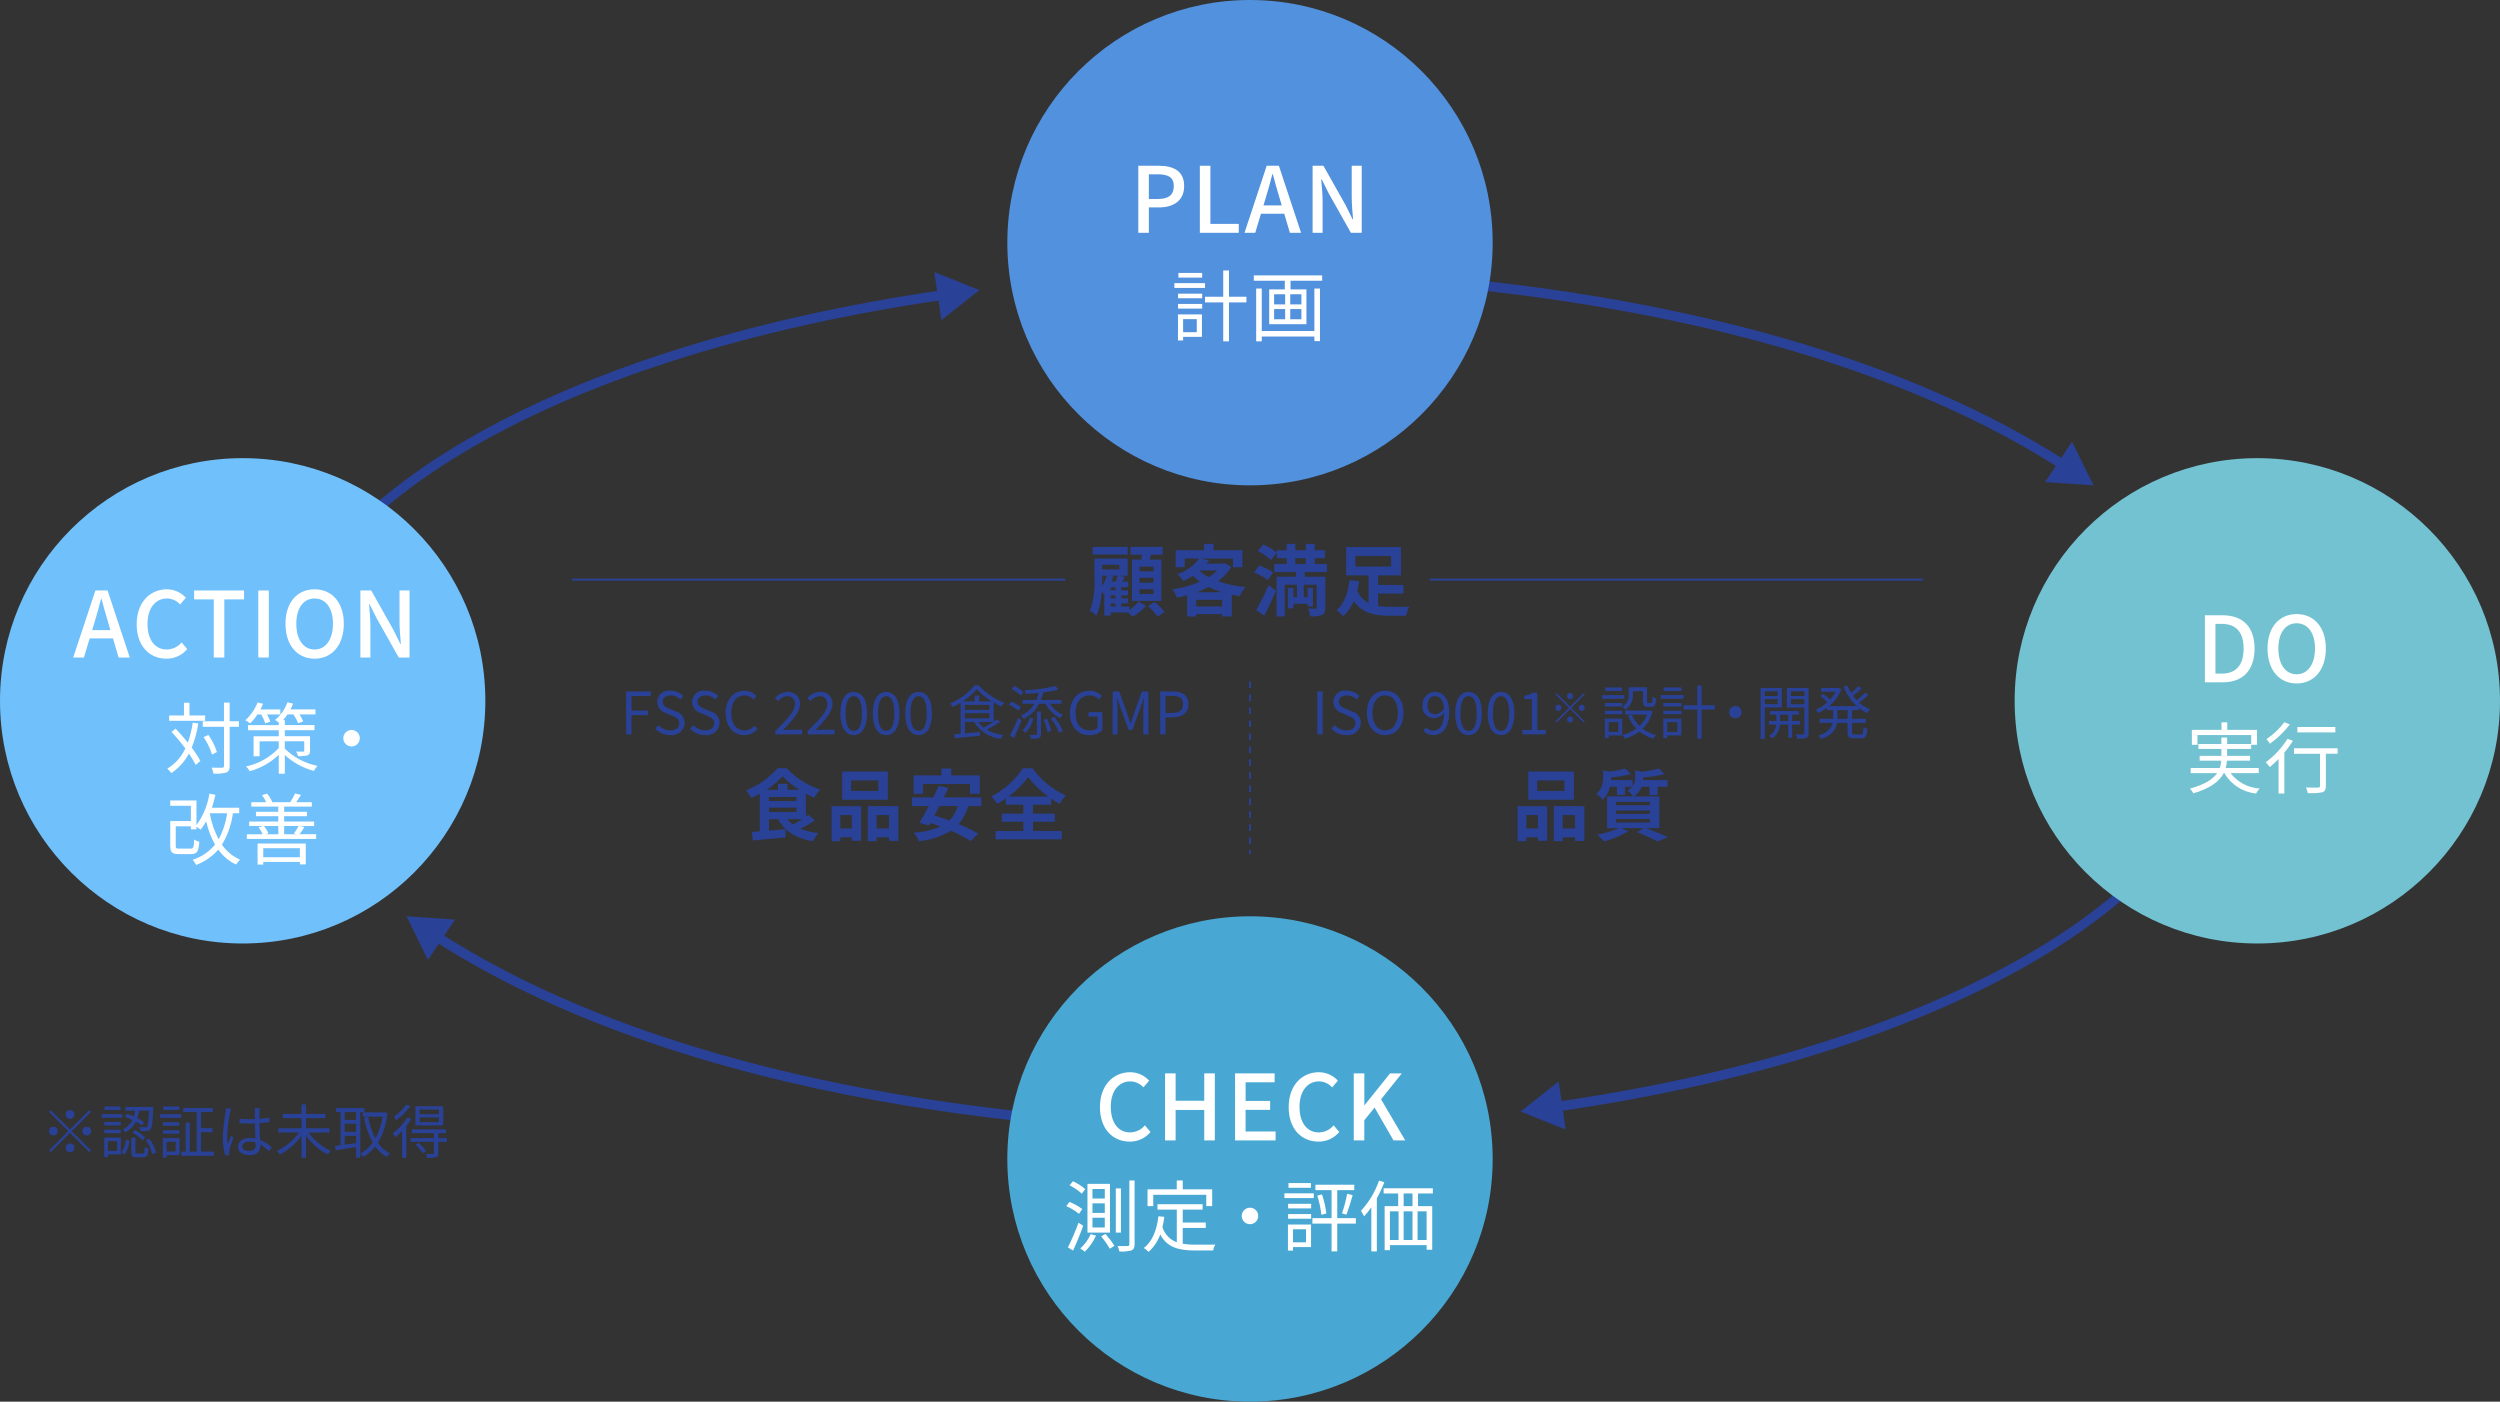 <?xml version="1.0" encoding="UTF-8"?>
<svg id="_レイヤー_1" data-name=" レイヤー 1" xmlns="http://www.w3.org/2000/svg" width="385" height="215.853" version="1.1" viewBox="0 0 385 215.853">
  <rect x="0" y="0" width="385" height="215.853" fill="#333333" stroke="none"/>
  <g id="i_SEG-QMS図" data-name="i SEG-QMS図">
    <g id="_グループ_34985" data-name="グループ 34985">
      <path id="_パス_151886" data-name="パス 151886" d="M317.943,72.472c-.144,0-.285-.042-.406-.12-48.654-31.389-124.257-29.51-125.015-29.489-.414.012-.76-.313-.773-.728-.012-.414.313-.76.728-.772.762-.027,76.822-1.918,125.874,29.728.348.225.448.689.223,1.037-.138.214-.375.343-.63.343h-.001Z" fill="#294197" stroke-width="0"/>
      <path id="_パス_151887" data-name="パス 151887" d="M314.934,74.24l7.461.5-3.3-6.713-4.161,6.213Z" fill="#294197" stroke-width="0"/>
      <path id="_パス_151888" data-name="パス 151888" d="M189.6,174.517c-14.461,0-79.368-1.638-122.952-29.756-.348-.225-.449-.689-.224-1.037s.689-.449,1.037-.224c48.653,31.389,124.259,29.51,125.015,29.489.402-.024.747.283.771.685,0,.014.001.028.001.042.013.413-.312.759-.725.772,0,0-.001,0-.002,0-.085,0-1.107.028-2.921.028h0Z" fill="#294197" stroke-width="0"/>
      <path id="_パス_151889" data-name="パス 151889" d="M70.065,141.612l-7.461-.5,3.3,6.712,4.161-6.212Z" fill="#294197" stroke-width="0"/>
      <path id="_パス_151890" data-name="パス 151890" d="M42.113,108.676c-.414,0-.75-.336-.75-.75,0-28.9,41.807-54.327,104.031-63.277.412-.047.783.248.83.66.045.395-.225.756-.616.824-61.455,8.84-102.745,33.673-102.745,61.793,0,.414-.336.75-.75.75Z" fill="#294197" stroke-width="0"/>
      <path id="_パス_151891" data-name="パス 151891" d="M144.965,49.305l5.87-4.633-6.947-2.772,1.077,7.405Z" fill="#294197" stroke-width="0"/>
      <path id="_パス_151892" data-name="パス 151892" d="M239.5,171.211c-.414-.002-.749-.339-.747-.753.002-.371.274-.685.641-.739,61.455-8.84,102.745-33.673,102.745-61.793,0-.414.336-.75.75-.75s.75.336.75.75c0,28.9-41.807,54.327-104.031,63.278-.036.005-.072.008-.108.008h0Z" fill="#294197" stroke-width="0"/>
      <path id="_パス_151893" data-name="パス 151893" d="M240.035,166.547l-5.87,4.633,6.947,2.768-1.077-7.401Z" fill="#294197" stroke-width="0"/>
      <circle id="_楕円形_3259" data-name="楕円形 3259" cx="192.5" cy="37.372" r="37.372" fill="#5191dd" stroke-width="0"/>
      <path id="_パス_151894" data-name="パス 151894" d="M175.3,25.528h3.124c2.3,0,3.936.8,3.936,3.124,0,2.255-1.639,3.292-3.88,3.292h-1.555v3.908h-1.625v-10.324ZM178.326,30.641c1.653,0,2.438-.63,2.438-1.989s-.854-1.807-2.494-1.807h-1.345v3.8l1.401-.004Z" fill="#fff" stroke-width="0"/>
      <path id="_パス_151895" data-name="パス 151895" d="M184.78,25.528h1.62v8.951h4.371v1.373h-5.995v-10.324h.004Z" fill="#fff" stroke-width="0"/>
      <path id="_パス_151896" data-name="パス 151896" d="M195.071,25.528h1.877l3.418,10.324h-1.723l-.869-2.941h-3.586l-.882,2.941h-1.653l3.418-10.324h0ZM194.571,31.635h2.815l-.406-1.387c-.35-1.121-.658-2.269-.966-3.432h-.07c-.294,1.176-.616,2.311-.952,3.432l-.42,1.387h0Z" fill="#fff" stroke-width="0"/>
      <path id="_パス_151897" data-name="パス 151897" d="M202.14,25.528h1.667l3.418,6.065,1.079,2.185h.07c-.084-1.064-.21-2.311-.21-3.432v-4.819h1.541v10.324h-1.667l-3.418-6.079-1.079-2.157h-.07c.084,1.064.21,2.255.21,3.375v4.861h-1.541v-10.324h0Z" fill="#fff" stroke-width="0"/>
      <circle id="_楕円形_3260" data-name="楕円形 3260" cx="192.5" cy="178.481" r="37.372" fill="#48a8d3" stroke-width="0"/>
      <path id="_パス_151898" data-name="パス 151898" d="M169.393,170.5c0-3.362,2.045-5.379,4.65-5.379,1.115.004,2.177.475,2.928,1.3l-.882,1.037c-.512-.578-1.245-.914-2.017-.924-1.779,0-3.012,1.485-3.012,3.908,0,2.451,1.148,3.95,2.97,3.95.885-.007,1.722-.407,2.283-1.092l.868,1.022c-.787.958-1.968,1.505-3.208,1.485-2.591,0-4.581-1.933-4.581-5.309v.002Z" fill="#fff" stroke-width="0"/>
      <path id="_パス_151899" data-name="パス 151899" d="M179.418,165.3h1.625v4.216h4.413v-4.216h1.625v10.324h-1.625v-4.692h-4.413v4.692h-1.625v-10.324Z" fill="#fff" stroke-width="0"/>
      <path id="_パス_151900" data-name="パス 151900" d="M190.2,165.3h6.093v1.373h-4.469v2.872h3.776v1.373h-3.782v3.334h4.623v1.373h-6.241v-10.325Z" fill="#fff" stroke-width="0"/>
      <path id="_パス_151901" data-name="パス 151901" d="M198.457,170.5c0-3.362,2.045-5.379,4.65-5.379,1.115.004,2.177.475,2.928,1.3l-.882,1.037c-.512-.578-1.245-.914-2.017-.924-1.779,0-3.012,1.485-3.012,3.908,0,2.451,1.148,3.95,2.97,3.95.885-.007,1.722-.407,2.283-1.092l.868,1.022c-.787.958-1.968,1.505-3.208,1.485-2.591,0-4.581-1.933-4.581-5.309v.002Z" fill="#fff" stroke-width="0"/>
      <path id="_パス_151902" data-name="パス 151902" d="M208.482,165.3h1.625v4.889h.042l3.922-4.889h1.807l-3.194,3.992,3.726,6.332h-1.81l-2.914-5.057-1.583,1.947v3.11h-1.625v-10.324h.004Z" fill="#fff" stroke-width="0"/>
      <circle id="_楕円形_3261" data-name="楕円形 3261" cx="37.372" cy="107.926" r="37.372" fill="#6fc0fb" stroke-width="0"/>
      <path id="_パス_151903" data-name="パス 151903" d="M14.692,90.933h1.877l3.418,10.324h-1.723l-.864-2.941h-3.591l-.882,2.941h-1.653l3.418-10.324ZM14.192,97.04h2.808l-.4-1.387c-.35-1.121-.658-2.269-.966-3.432h-.07c-.294,1.176-.616,2.311-.952,3.432,0,0-.42,1.387-.42,1.387Z" fill="#fff" stroke-width="0"/>
      <path id="_パス_151904" data-name="パス 151904" d="M21.047,96.13c0-3.362,2.045-5.379,4.65-5.379,1.115.004,2.177.475,2.928,1.3l-.882,1.037c-.512-.578-1.245-.914-2.017-.924-1.779,0-3.012,1.485-3.012,3.908,0,2.451,1.148,3.95,2.97,3.95.885-.007,1.722-.407,2.283-1.092l.868,1.022c-.787.958-1.968,1.505-3.208,1.485-2.591,0-4.581-1.933-4.581-5.309v.002Z" fill="#fff" stroke-width="0"/>
      <path id="_パス_151905" data-name="パス 151905" d="M32.92,92.306h-3.026v-1.373h7.69v1.373h-3.04v8.951h-1.625v-8.951h0Z" fill="#fff" stroke-width="0"/>
      <path id="_パス_151906" data-name="パス 151906" d="M39.779,90.933h1.621v10.324h-1.621v-10.324Z" fill="#fff" stroke-width="0"/>
      <path id="_パス_151907" data-name="パス 151907" d="M43.964,96.06c0-3.32,1.835-5.309,4.482-5.309s4.5,1.989,4.5,5.309-1.849,5.379-4.5,5.379-4.482-2.059-4.482-5.379ZM51.276,96.06c0-2.423-1.121-3.894-2.83-3.894s-2.815,1.471-2.815,3.894,1.106,3.964,2.815,3.964,2.83-1.555,2.83-3.964Z" fill="#fff" stroke-width="0"/>
      <path id="_パス_151908" data-name="パス 151908" d="M55.5,90.933h1.667l3.419,6.067,1.079,2.185h.07c-.084-1.064-.21-2.311-.21-3.432v-4.821h1.541v10.324h-1.666l-3.418-6.079-1.082-2.157h-.07c.084,1.064.21,2.255.21,3.375v4.861h-1.54v-10.324h0Z" fill="#fff" stroke-width="0"/>
      <circle id="_楕円形_3262" data-name="楕円形 3262" cx="347.628" cy="107.926" r="37.372" fill="#72c2d1" stroke-width="0"/>
      <path id="_パス_151909" data-name="パス 151909" d="M339.554,94.749h2.675c3.166,0,4.973,1.765,4.973,5.127s-1.807,5.2-4.889,5.2h-2.759v-10.327h0ZM342.117,103.742c2.213,0,3.4-1.3,3.4-3.866s-1.191-3.8-3.4-3.8h-.938v7.662h.938v.004Z" fill="#fff" stroke-width="0"/>
      <path id="_パス_151910" data-name="パス 151910" d="M349.2,99.876c0-3.32,1.835-5.309,4.482-5.309s4.5,1.989,4.5,5.309-1.849,5.379-4.5,5.379-4.482-2.055-4.482-5.379ZM356.512,99.876c0-2.423-1.121-3.894-2.83-3.894s-2.815,1.471-2.815,3.894,1.106,3.964,2.815,3.964,2.829-1.555,2.829-3.964h.001Z" fill="#fff" stroke-width="0"/>
      <path id="_パス_151911" data-name="パス 151911" d="M185.579,44.338h-4.725v-.731h4.725v.731ZM185.1,51.882h-2.9v.552h-.792v-4.018h3.692v3.466h0ZM181.418,45.225h3.718v.708h-3.718v-.708ZM181.418,46.809h3.718v.719h-3.718v-.719ZM185.135,42.755h-3.658v-.72h3.658v.72ZM182.2,49.147v2.015h2.1v-2.015h-2.1ZM191.951,46.569h-2.687v6h-.888v-6h-2.806v-.876h2.806v-4.042h.888v4.042h2.687v.876Z" fill="#fff" stroke-width="0"/>
      <path id="_パス_151912" data-name="パス 151912" d="M203.612,42.407v.828h-4.869v1.332h2.447v5.361h-5.733v-5.361h2.4v-1.332h-4.773v-.828h10.528ZM202.412,44.434h.863v8.1h-.863v-.708h-8.1v.744h-.863v-8.136h.863v6.537h8.1v-6.537ZM196.212,46.881h1.7v-1.559h-1.7v1.559ZM196.212,49.172h1.7v-1.572h-1.7v1.572ZM200.412,45.321h-1.712v1.559h1.715l-.003-1.559ZM200.412,47.6h-1.712v1.571h1.715l-.003-1.571Z" fill="#fff" stroke-width="0"/>
      <path id="_パス_151913" data-name="パス 151913" d="M164.7,185.1c.706.269,1.368.639,1.967,1.1l-.5.731c-.599-.483-1.261-.882-1.967-1.188l.5-.643ZM166.092,188.3l.72.468c-.444,1.248-1.043,2.71-1.559,3.814l-.8-.48c.621-1.233,1.166-2.503,1.634-3.802h.005ZM165.228,181.908c.688.312,1.327.719,1.9,1.211l-.527.708c-.565-.513-1.199-.945-1.883-1.283l.516-.636h-.006ZM168.79,190.279c-.418.927-1.003,1.768-1.727,2.482-.222-.179-.456-.344-.7-.492.685-.613,1.23-1.366,1.6-2.207l.827.216h0ZM170.937,182.316v7.5h-3.466v-7.5h3.466ZM168.237,184.57h1.9v-1.463h-1.9v1.463ZM168.237,186.789h1.9v-1.475h-1.9v1.475ZM168.237,189.032h1.9v-1.5h-1.9v1.5ZM170.251,190.027c.504.574.962,1.187,1.367,1.835l-.708.444c-.39-.671-.835-1.309-1.331-1.907l.671-.372h0ZM172.626,183.011v6.812h-.792v-6.812h.792ZM174.726,181.788v9.822c0,.552-.132.8-.468.948-.614.162-1.25.219-1.883.168-.049-.291-.138-.573-.264-.84.708.024,1.343.012,1.523,0,.2,0,.288-.06.288-.264v-9.834h.804Z" fill="#fff" stroke-width="0"/>
      <path id="_パス_151914" data-name="パス 151914" d="M182.14,191.54c.642.106,1.292.154,1.943.144.432,0,2.495,0,3.07-.012-.166.277-.28.582-.336.9h-2.782c-2.483,0-4.27-.432-5.361-2.458-.365,1.026-.979,1.945-1.787,2.675-.223-.224-.468-.425-.732-.6,1.332-1.031,1.979-2.734,2.243-4.881l.911.083c-.067.538-.163,1.072-.288,1.6.334,1.074,1.15,1.93,2.207,2.315v-5.025h-2.974v-.839h6.946v.839h-3.059v1.991h3.55v.828h-3.55v2.447-.007ZM177.595,185.747h-.875v-2.59h4.5v-1.367h.923v1.367h4.534v2.59h-.912v-1.747h-8.165v1.751l-.005-.004Z" fill="#fff" stroke-width="0"/>
      <path id="_パス_151915" data-name="パス 151915" d="M193.768,187.258c0,.702-.569,1.271-1.271,1.271-.702,0-1.271-.569-1.271-1.271,0-.702.569-1.271,1.271-1.271h0c.698-.004,1.267.559,1.271,1.257,0,.005,0,.009,0,.014Z" fill="#fff" stroke-width="0"/>
      <path id="_パス_151916" data-name="パス 151916" d="M202.325,184.5h-4.525v-.731h4.521l.004.731ZM201.905,192.044h-2.783v.552h-.779v-4.018h3.557v3.466h.005ZM198.367,185.387h3.55v.708h-3.55v-.708ZM198.367,186.97h3.55v.72h-3.55v-.72ZM201.881,182.917h-3.454v-.72h3.454v.72ZM199.123,189.309v2.015h2v-2.015h-2ZM208.801,188.433h-2.866v4.282h-.875v-4.282h-2.95v-.839h2.95v-4.318h-2.483v-.827h5.985v.827h-2.626v4.318h2.864v.839h.001ZM203.585,183.933c.332.956.557,1.945.671,2.951l-.768.192c-.105-1.003-.314-1.992-.624-2.951l.72-.192h0ZM206.667,186.859c.339-.987.606-1.997.8-3.022l.839.216c-.268,1.019-.588,2.024-.959,3.01l-.68-.204Z" fill="#fff" stroke-width="0"/>
      <path id="_パス_151917" data-name="パス 151917" d="M213.186,182.065c-.325.853-.71,1.683-1.151,2.482v8.167h-.852v-6.788c-.337.49-.71.955-1.115,1.391-.144-.291-.308-.571-.492-.839,1.244-1.345,2.196-2.934,2.794-4.666l.815.252h.001ZM218.379,183.792v1.955h2.183v6.716h-.862v-.708h-5.65v.78h-.815v-6.789h2.086v-1.955h-2.243v-.8h7.58v.8h-2.279ZM214.049,190.964h1.331v-4.414h-1.331v4.414ZM217.527,183.792h-1.367v1.955h1.367v-1.955ZM216.16,186.55v4.414h1.367v-4.414h-1.367ZM219.698,186.55h-1.392v4.414h1.394l-.002-4.414Z" fill="#fff" stroke-width="0"/>
      <path id="_パス_151918" data-name="パス 151918" d="M30.545,111.406c-.196,1.278-.539,2.53-1.02,3.73.501.645.946,1.331,1.332,2.051l-.72.611c-.306-.608-.654-1.193-1.043-1.751-.637,1.215-1.569,2.25-2.71,3.01-.181-.251-.391-.48-.624-.684,1.216-.735,2.185-1.817,2.782-3.106-.66-.89-1.369-1.743-2.123-2.555l.624-.5c.624.647,1.283,1.4,1.883,2.147.356-.995.609-2.024.756-3.07l.863.12v-.003ZM31.589,111.006h-5.541v-.828h2.279v-1.955h.852v1.955h2.411v.828h0ZM36.789,111.93h-1.422v6.009c0,.6-.144.863-.5,1.031-.65.162-1.323.218-1.991.168-.055-.319-.152-.629-.288-.923.755.024,1.415.024,1.619.012s.288-.072.288-.288v-6.009h-3.277v-.852h3.274v-2.878h.875v2.878h1.427l-.005.852ZM32.656,116.2c-.303-.953-.741-1.858-1.3-2.687l.732-.335c.577.804,1.022,1.694,1.319,2.638l-.756.384h.005Z" fill="#fff" stroke-width="0"/>
      <path id="_パス_151919" data-name="パス 151919" d="M39.643,110.027c-.322.501-.7.964-1.127,1.379-.232-.18-.477-.345-.731-.492.83-.759,1.474-1.699,1.883-2.747l.84.216c-.119.299-.255.592-.408.875h3.07v.768h-2.051c.207.349.38.717.516,1.1l-.779.288c-.165-.482-.374-.947-.624-1.391h-.588v.004ZM43.864,115.292c1.384,1.351,3.129,2.271,5.025,2.65-.212.242-.401.503-.564.78-1.661-.449-3.19-1.288-4.461-2.447v2.878h-.936v-2.9c-1.263,1.193-2.799,2.058-4.474,2.519-.145-.278-.335-.529-.563-.744,1.932-.398,3.692-1.388,5.037-2.831v-1.031h-2.95v2.3h-.924v-3.083h3.874v-.923h-4.737v-.792h4.737v-.4c-.177-.15-.37-.279-.576-.384.871-.717,1.531-1.659,1.907-2.723l.875.2c-.12.312-.252.6-.4.888h3.85v.768h-2.467c.23.342.424.708.576,1.091l-.78.276c-.19-.48-.431-.939-.72-1.367h-.911c-.212.308-.441.604-.684.887h.264v.756h4.569v.792h-4.569v.923h3.886v2.207c0,.432-.084.611-.4.744-.474.117-.964.158-1.451.12-.07-.248-.171-.485-.3-.708.479.024.947.012,1.079.012s.18-.048.18-.168v-1.427h-3v1.127l.008.01Z" fill="#fff" stroke-width="0"/>
      <path id="_パス_151920" data-name="パス 151920" d="M55.408,113.685c0,.702-.569,1.271-1.271,1.271s-1.271-.569-1.271-1.271c0-.702.569-1.271,1.271-1.271.698-.004,1.267.559,1.271,1.257,0,.005,0,.009,0,.014Z" fill="#fff" stroke-width="0"/>
      <path id="_パス_151921" data-name="パス 151921" d="M35.87,125.238c-.225,1.714-.801,3.364-1.691,4.846.696,1.014,1.665,1.812,2.794,2.3-.239.224-.449.478-.624.755-1.095-.516-2.038-1.309-2.734-2.3-.922,1.058-2.092,1.87-3.406,2.363-.152-.282-.333-.547-.54-.792,1.348-.433,2.543-1.245,3.442-2.339-.616-1.128-1.076-2.334-1.368-3.586-.242.451-.523.881-.839,1.283-.144-.108-.432-.312-.647-.456v.4h-.864v-.456h-2.327v2.986c0,.384.1.444.588.444h1.691c.444,0,.516-.192.552-1.4.244.163.515.281.8.348-.108,1.511-.359,1.9-1.283,1.9h-1.844c-1.056,0-1.355-.252-1.355-1.271v-3.814h3.178v-2.351h-3.178v-.827h4.042v3.79c1.036-1.431,1.719-3.087,1.991-4.833l.923.168c-.139.677-.319,1.345-.54,2h4.209v.851h-.971v-.009ZM32.308,125.262c.246,1.394.707,2.742,1.367,3.994.669-1.251,1.108-2.612,1.295-4.018h-2.651l-.012.024h0Z" fill="#fff" stroke-width="0"/>
      <path id="_パス_151922" data-name="パス 151922" d="M48.686,128.476v.72h-10.674v-.72h2.435c-.166-.389-.38-.755-.636-1.091l.66-.18h-2.1v-.684h4.486v-.828h-3.441v-.672h3.442v-.8h-4.158v-.684h2.3c-.182-.382-.403-.744-.66-1.08l.792-.24c.326.382.593.81.792,1.271l-.132.048h2.914c.272-.432.516-.881.732-1.343l.911.216c-.251.408-.5.815-.731,1.127h2.4v.684h-4.26v.8h3.514v.672h-3.514v.828h4.617v.684h-2.23l.731.168c-.225.384-.478.752-.755,1.1h2.566v.004ZM39.667,129.9h7.424v3.214h-.911v-.372h-5.637v.408h-.875v-3.25h0ZM40.542,130.62v1.4h5.637v-1.4h-5.637ZM40.642,127.202c.289.342.523.726.695,1.139l-.419.132h1.943v-1.271h-2.223.004ZM43.76,127.202v1.271h1.919l-.42-.1c.269-.373.51-.766.72-1.175l-2.219.004Z" fill="#fff" stroke-width="0"/>
      <path id="_パス_151923" data-name="パス 151923" d="M343.508,119.066c1.081,1.396,2.712,2.257,4.474,2.363-.215.23-.396.488-.54.768-2.038-.192-3.857-1.358-4.881-3.13h-.108c-.624,1.188-1.931,2.291-4.666,3.106-.148-.262-.33-.504-.54-.72,2.338-.647,3.562-1.487,4.186-2.387h-4.066v-.792h4.474c.133-.362.21-.742.228-1.127h-3.322v-.747h3.346v-1.067h-3.538v-.755h3.538v-1h.887v1h3.706v-1.378h-8.275v1.5h-.863v-2.3h4.569v-1.163h.883v1.163h4.581v2.3h-.9v.636h-3.706v1.064h3.538v.744h-3.562c-.023.382-.087.759-.192,1.127h5.085v.792h-4.342l.006.003Z" fill="#fff" stroke-width="0"/>
      <path id="_パス_151924" data-name="パス 151924" d="M353.109,114.089c-.395.635-.836,1.24-1.319,1.811v6.308h-.89v-5.325c-.424.445-.877.861-1.355,1.247-.194-.259-.402-.508-.624-.744,1.339-.979,2.478-2.204,3.358-3.61l.828.312h.002ZM352.642,111.558c-.873,1.135-1.908,2.137-3.07,2.974-.162-.246-.339-.482-.528-.708,1.049-.715,1.976-1.592,2.747-2.6l.852.336v-.002ZM359.994,116.08h-1.811v4.953c0,.552-.132.828-.528.972-.743.138-1.501.182-2.255.132-.054-.3-.151-.591-.288-.863.851.024,1.643.024,1.871.012s.3-.06.3-.264v-4.941h-4.006v-.852h6.717v.852h0ZM359.646,112.794h-5.853v-.84h5.853v.84Z" fill="#fff" stroke-width="0"/>
      <path id="_パス_151925" data-name="パス 151925" d="M13.76,170.96l.261.261-2.971,2.971,2.971,2.971-.261.261-2.971-2.971-2.98,2.98-.261-.261,2.98-2.98-2.971-2.971.261-.261,2.971,2.971,2.971-2.971ZM8.224,174.867c-.373,0-.675-.302-.675-.675s.302-.675.675-.675.675.302.675.675c-.003.372-.303.672-.675.675ZM10.114,171.626c0-.373.302-.675.675-.675.373,0,.675.302.675.675,0,.373-.302.675-.675.675-.372-.003-.672-.303-.675-.675ZM11.465,176.757c0,.373-.302.675-.675.675-.373,0-.675-.302-.675-.675,0-.373.302-.675.675-.675.372.003.672.303.675.675ZM13.355,173.517c.373,0,.675.302.675.675s-.302.675-.675.675-.675-.302-.675-.675c.003-.372.303-.672.675-.675Z" fill="#294197" stroke-width="0"/>
      <path id="_パス_151926" data-name="パス 151926" d="M18.853,172.121h-3.187v-.549h3.187v.549ZM18.61,177.784h-1.989v.414h-.567v-3.016h2.557v2.602ZM18.601,173.319h-2.539v-.531h2.538v.531ZM16.063,173.976h2.537v.54h-2.537v-.54ZM18.574,170.933h-2.467v-.54h2.467s0,.54,0,.54ZM16.621,175.733v1.512h1.413v-1.512h-1.413ZM18.673,177.497c.426-.573.673-1.258.711-1.971l.54.135c-.03.779-.297,1.529-.765,2.152l-.486-.315h0ZM21.86,173.32c-.297-.21-.607-.403-.927-.576-.349.711-.925,1.285-1.638,1.63-.11-.174-.245-.332-.4-.468.652-.287,1.183-.794,1.5-1.432-.381-.184-.771-.346-1.17-.486l.333-.468c.333.108.693.261,1.054.414.091-.291.16-.589.207-.891h-1.514v-.576h4.295s0,.2-.009.279c-.081,2.116-.171,2.9-.4,3.16-.124.169-.322.266-.531.261-.351.019-.703.016-1.053-.009-.013-.21-.071-.415-.171-.6.405.036.783.036.927.036s.234-.009.288-.09c.153-.162.234-.792.306-2.458h-1.518c-.061.394-.154.782-.279,1.161.357.177.703.375,1.036.594l-.333.522-.003-.003ZM21.986,177.641c.234,0,.279-.126.306-1.026.167.122.357.211.558.261-.063,1.081-.225,1.351-.792,1.351h-1c-.666,0-.828-.18-.828-.846v-2.161h.621v2.161c0,.225.036.261.3.261h.837-.002ZM20.78,174.013c.591.304,1.131.699,1.6,1.17l-.414.441c-.465-.478-.995-.887-1.576-1.215l.39-.396ZM23.012,175.363c.475.642.821,1.369,1.018,2.143l-.585.243c-.19-.776-.519-1.511-.972-2.17l.54-.216h-.001Z" fill="#294197" stroke-width="0"/>
      <path id="_パス_151927" data-name="パス 151927" d="M27.916,172.139h-3.25v-.549h3.25v.549ZM27.646,177.883h-1.989v.4h-.585v-3.007h2.575v2.607ZM27.61,173.363h-2.521v-.531h2.521v.531ZM25.089,174.057h2.521v.531h-2.521v-.531ZM27.601,170.933h-2.458v-.54h2.457v.54ZM25.657,175.833v1.495h1.4v-1.498l-1.4.003ZM32.931,177.355v.639h-5.015v-.639h.675v-4.474h.63v4.474h1.079v-6.1h-2.087v-.621h4.573v.621h-1.836v2.476h1.782v.63h-1.782v2.989h1.98v.005Z" fill="#294197" stroke-width="0"/>
      <path id="_パス_151928" data-name="パス 151928" d="M35.431,171.347c-.249,1.195-.399,2.408-.45,3.628-.001.419.029.837.09,1.251.144-.4.36-.955.513-1.324l.369.288c-.216.63-.549,1.549-.639,1.99-.029.131-.041.266-.036.4,0,.09.009.216.018.315l-.63.045c-.239-.929-.354-1.886-.342-2.845.048-1.272.186-2.538.414-3.79.031-.212.049-.425.054-.639l.792.063c-.065.2-.116.405-.153.612v.006ZM39.977,171.221c-.009.243-.018.667-.027,1.089.522-.042,1.042-.111,1.557-.207v.693c-.495.081-1.017.135-1.557.171.009.909.072,1.81.108,2.566.659.277,1.263.67,1.783,1.161l-.4.6c-.411-.4-.867-.75-1.359-1.044v.189c0,.738-.342,1.45-1.557,1.45s-1.873-.478-1.873-1.288c0-.756.675-1.359,1.854-1.359.281-.002.561.026.837.081-.027-.693-.081-1.576-.09-2.314-.288.009-.576.018-.864.018-.513,0-.981-.027-1.512-.063v-.675c.513.045.99.072,1.53.072.279,0,.567-.009.846-.018v-1.116c0-.153-.018-.4-.036-.549h.811c-.027.18-.045.36-.054.54l.003.003ZM38.4,177.244c.756,0,.981-.387.981-.981,0-.09,0-.2-.009-.315-.297-.094-.606-.143-.918-.144-.675,0-1.152.288-1.152.729,0,.459.45.711,1.1.711h-.002Z" fill="#294197" stroke-width="0"/>
      <path id="_パス_151929" data-name="パス 151929" d="M47.51,174.417c.894,1.213,2.076,2.185,3.439,2.827-.183.167-.346.354-.486.558-1.319-.701-2.461-1.693-3.34-2.9v3.4h-.693v-3.367c-.875,1.191-2.008,2.169-3.313,2.863-.143-.199-.305-.383-.486-.549,1.36-.644,2.536-1.619,3.421-2.836h-3.178v-.657h3.556v-1.549h-2.908v-.657h2.908v-1.468h.693v1.468h3v.657h-3v1.549h3.619v.657l-3.232.004Z" fill="#294197" stroke-width="0"/>
      <path id="_パス_151930" data-name="パス 151930" d="M55.484,171.266v7.013h-.648v-1.629c-1.134.189-2.287.36-3.142.5l-.117-.675c.252-.027.549-.063.873-.108v-5.1h-.7v-.622h4.367v.622h-.633ZM54.835,171.266h-1.755v1.2h1.755v-1.2ZM54.835,173.058h-1.755v1.251h1.755v-1.251ZM53.08,176.28c.549-.072,1.152-.162,1.755-.252v-1.107h-1.755v1.359ZM59.661,171.41c-.143,1.61-.641,3.169-1.458,4.564.467.706,1.104,1.282,1.854,1.675-.182.161-.343.346-.477.549-.708-.407-1.32-.962-1.792-1.629-.504.645-1.128,1.189-1.836,1.6-.122-.199-.27-.381-.441-.54.751-.401,1.398-.971,1.891-1.666-.653-1.2-1.106-2.498-1.341-3.844l.639-.117c.198,1.16.571,2.283,1.107,3.331.572-1.046.95-2.186,1.116-3.367h-3.034v-.657h3.211l.126-.027.432.126.003.002Z" fill="#294197" stroke-width="0"/>
      <path id="_パス_151931" data-name="パス 151931" d="M63.313,172.31c-.222.385-.468.754-.738,1.107v4.883h-.657v-4.123c-.324.352-.676.678-1.053.972-.098-.223-.216-.437-.351-.639.891-.657,1.643-1.483,2.215-2.431l.585.234v-.003ZM63.205,170.357c-.606.832-1.35,1.554-2.2,2.134-.097-.192-.214-.374-.351-.54.748-.484,1.397-1.107,1.909-1.836l.639.243h.003ZM68.841,175.84h-1.341v1.729c0,.36-.081.531-.342.639-.448.104-.91.141-1.369.108-.042-.213-.115-.419-.216-.612.5.018.954.018,1.08.009.144-.009.18-.045.18-.162v-1.71h-3.61v-.576h3.61v-.765h-3.4v-.576h5.249v.576h-1.182v.765h1.34v.576h0ZM68.255,173.319h-4.276v-2.953h4.276v2.953ZM64.474,175.992c.425.375.809.794,1.144,1.251l-.513.36c-.318-.474-.689-.911-1.105-1.303l.477-.306-.003-.002ZM67.589,170.87h-2.962v.72h2.962v-.72ZM67.589,172.076h-2.962v.729h2.962v-.729Z" fill="#294197" stroke-width="0"/>
      <path id="_パス_151932" data-name="パス 151932" d="M173.908,93.914c.547-.345,1.037-.774,1.451-1.271l1.127.671c-.593.665-1.295,1.225-2.075,1.655-.167-.18-.432-.432-.671-.647h-2.687v.478h-1v-3.285l-.024.024c-.084-.1-.228-.24-.372-.372-.054,1.252-.324,2.486-.8,3.646-.299-.291-.638-.538-1.007-.732.55-1.599.788-3.288.7-4.977v-3.094h5.1v2.65h-1.2l.756.2-.36.708h.912v.875h-1.08v.468h1.022v.779h-1.031v.456h1.031v.779h-1.031v.475h1.235v.516l.004-.002ZM173.656,85.399h-5.4v-1.175h5.4v1.175ZM169.734,89.105c0,.348,0,.744-.024,1.151.315-.497.561-1.036.731-1.6h-.708v.449ZM169.734,86.982v.708h2.65v-.708h-2.65ZM171.462,88.769c-.084.264-.18.54-.288.8h.66c.108-.3.216-.636.288-.912h-1.1l.44.112ZM171.774,90.448h-.72v.468h.72v-.468ZM171.774,91.695h-.72v.456h.72v-.456ZM171.054,93.395h.72v-.465h-.72v.465ZM175.767,86.175c.036-.252.06-.5.084-.756h-1.763v-1.2h4.954v1.2h-1.775c-.072.267-.144.519-.216.756h1.8v6.356h-4.521v-6.353h1.439l-.002-.003ZM177.638,87.254h-2.147v.732h2.147v-.732ZM177.638,88.982h-2.147v.744h2.147v-.744ZM177.638,90.733h-2.147v.731h2.147v-.731ZM177.806,92.688c.556.47,1.07.987,1.535,1.547l-1.067.72c-.443-.586-.937-1.132-1.476-1.631l1.008-.636Z" fill="#294197" stroke-width="0"/>
      <path id="_パス_151933" data-name="パス 151933" d="M189.627,87.306c-.535.865-1.236,1.615-2.063,2.207,1.374.468,2.8.77,4.246.9-.353.422-.656.885-.9,1.379-.419-.06-.827-.132-1.223-.2v3.334h-1.475v-.348h-3.994v.372h-1.391v-3.279c-.528.144-1.055.264-1.6.372-.154-.455-.376-.884-.66-1.271,1.448-.214,2.863-.613,4.21-1.187-.381-.274-.742-.574-1.08-.9-.468.3-.957.568-1.463.8-.25-.405-.572-.763-.948-1.055,1.342-.443,2.517-1.284,3.37-2.411h-2.207v1.332h-1.4v-2.622h4.377v-.972h1.463v.972h4.45v2.626h-1.463v-1.332h-5.013l1.331.264c-.12.168-.252.336-.384.5h2.615l.24-.06.959.576.003.003ZM188.212,93.4v-1.021h-3.994v1.021h3.994ZM188.188,91.205c-.705-.209-1.391-.476-2.051-.8-.596.31-1.213.578-1.847.8h3.898ZM184.734,87.905c.424.384.895.714,1.4.983.48-.289.923-.636,1.319-1.032h-2.663l-.06.048h.004Z" fill="#294197" stroke-width="0"/>
      <path id="_パス_151934" data-name="パス 151934" d="M195.271,89.344c-.656-.486-1.374-.881-2.135-1.175l.755-1.08c.774.237,1.507.593,2.171,1.056l-.792,1.2h0ZM193.436,93.962c.716-1.242,1.361-2.523,1.931-3.838l1.127.852c-.54,1.283-1.163,2.663-1.787,3.826l-1.271-.839h0ZM194.551,83.84c.738.335,1.431.762,2.063,1.271l-.888,1.127c-.602-.551-1.281-1.012-2.015-1.368l.839-1.031h0ZM200.943,88.097v.72h3.157v4.761c0,.624-.12.947-.528,1.139-.581.187-1.193.255-1.8.2-.044-.411-.154-.812-.324-1.188.443.024.959.024,1.115.024s.2-.06.2-.192v-3.51h-1.979v1.907h.587v-1.416h.828v2.843h-.828v-.4h-2.171v.7h-.852v-3.143h.852v1.416h.54v-1.907h-1.883v4.881h-1.257v-6.116h2.975v-.716h-3.334v-1.252h1.907v-.887h-1.535v-1.235h1.535v-.972h1.331v.972h1.607v-.972h1.379v.972h1.56v1.235h-1.56v.887h1.9v1.252h-3.418l-.004-.003ZM199.48,86.85h1.607v-.887h-1.607v.887Z" fill="#294197" stroke-width="0"/>
      <path id="_パス_151935" data-name="パス 151935" d="M212.224,93.326c.615.094,1.237.138,1.859.132.516.012,2.291,0,2.951-.012-.228.434-.393.899-.492,1.379h-2.542c-2.411,0-4.27-.432-5.517-2.267-.351.904-.915,1.711-1.644,2.351-.297-.362-.635-.688-1.007-.971,1.295-1.02,1.823-2.975,1.991-4.605l1.487.168c-.072.468-.168.947-.288,1.427.319.834.934,1.521,1.727,1.931v-4.246h-3.442v-4.366h8.443v4.366h-3.526v1.475h3.91v1.319h-3.91v1.919ZM208.734,87.257h5.493v-1.643h-5.493v1.643Z" fill="#294197" stroke-width="0"/>
      <path id="_パス_151936" data-name="パス 151936" d="M96.414,106.483h3.808v.711h-2.971v2.233h2.521v.7h-2.521v2.962h-.837v-6.608.002Z" fill="#294197" stroke-width="0"/>
      <path id="_パス_151937" data-name="パス 151937" d="M100.9,112.226l.5-.567c.47.508,1.126.804,1.818.819.864,0,1.387-.432,1.387-1.08,0-.675-.477-.892-1.1-1.17l-.954-.414c-.946-.234-1.523-1.19-1.29-2.136.223-.905,1.112-1.479,2.029-1.312.732-.002,1.434.294,1.944.819l-.441.531c-.399-.396-.938-.619-1.5-.621-.747,0-1.233.378-1.233.972,0,.639.576.882,1.089,1.1l.945.4c.799.216,1.355.938,1.359,1.765-.057,1.099-.995,1.944-2.094,1.886-.049-.003-.099-.007-.148-.013-.874.008-1.711-.347-2.313-.981l.002.002Z" fill="#294197" stroke-width="0"/>
      <path id="_パス_151938" data-name="パス 151938" d="M106.278,112.226l.5-.567c.47.508,1.126.804,1.818.819.864,0,1.387-.432,1.387-1.08,0-.675-.477-.892-1.1-1.17l-.954-.414c-.946-.234-1.523-1.19-1.29-2.136.223-.905,1.112-1.479,2.029-1.312.732-.002,1.434.294,1.944.819l-.441.531c-.399-.396-.938-.619-1.5-.621-.747,0-1.233.378-1.233.972,0,.639.576.882,1.089,1.1l.945.4c.799.216,1.355.938,1.359,1.765-.057,1.099-.995,1.944-2.094,1.886-.049-.003-.099-.007-.148-.013-.874.008-1.711-.347-2.313-.981l.002.002Z" fill="#294197" stroke-width="0"/>
      <path id="_パス_151939" data-name="パス 151939" d="M111.75,109.8c0-2.134,1.251-3.43,2.926-3.43.692.004,1.349.302,1.809.819l-.45.54c-.338-.395-.831-.625-1.351-.63-1.251,0-2.08,1.026-2.08,2.674,0,1.665.792,2.709,2.053,2.709.594-.007,1.155-.277,1.53-.738l.459.522c-.494.61-1.241.958-2.025.945-1.639,0-2.872-1.27-2.872-3.412h0Z" fill="#294197" stroke-width="0"/>
      <path id="_パス_151940" data-name="パス 151940" d="M119.381,112.6c1.936-1.926,3.025-3.079,3.025-4.132.068-.621-.38-1.18-1.001-1.248-.071-.008-.143-.009-.214-.003-.546.043-1.045.323-1.368.765l-.478-.459c.468-.601,1.183-.959,1.945-.973.979-.079,1.836.651,1.915,1.63.007.084.008.168.002.252,0,1.206-1.1,2.4-2.62,4.006.342-.027.738-.063,1.08-.063h1.864v.711h-4.15v-.486Z" fill="#294197" stroke-width="0"/>
      <path id="_パス_151941" data-name="パス 151941" d="M124.377,112.6c1.936-1.926,3.025-3.079,3.025-4.132.068-.621-.38-1.18-1.001-1.248-.071-.008-.143-.009-.214-.003-.546.043-1.045.323-1.368.765l-.478-.459c.468-.601,1.183-.959,1.945-.973.979-.079,1.836.651,1.915,1.63.007.084.008.168.002.252,0,1.206-1.1,2.4-2.62,4.006.342-.027.738-.063,1.08-.063h1.864v.711h-4.15s0-.486,0-.486Z" fill="#294197" stroke-width="0"/>
      <path id="_パス_151942" data-name="パス 151942" d="M129.417,109.859c0-2.152.783-3.3,2.062-3.3s2.052,1.162,2.052,3.3-.774,3.349-2.052,3.349-2.062-1.198-2.062-3.349ZM132.73,109.859c0-1.882-.5-2.647-1.251-2.647s-1.261.765-1.261,2.647.5,2.692,1.261,2.692,1.251-.811,1.251-2.692h0Z" fill="#294197" stroke-width="0"/>
      <path id="_パス_151943" data-name="パス 151943" d="M134.412,109.859c0-2.152.783-3.3,2.062-3.3s2.052,1.162,2.052,3.3-.774,3.349-2.052,3.349-2.062-1.198-2.062-3.349ZM137.725,109.859c0-1.882-.5-2.647-1.251-2.647s-1.261.765-1.261,2.647.5,2.692,1.261,2.692,1.251-.811,1.251-2.692Z" fill="#294197" stroke-width="0"/>
      <path id="_パス_151944" data-name="パス 151944" d="M139.407,109.859c0-2.152.783-3.3,2.062-3.3s2.052,1.162,2.052,3.3-.774,3.349-2.052,3.349-2.062-1.198-2.062-3.349ZM142.72,109.859c0-1.882-.5-2.647-1.251-2.647s-1.261.765-1.261,2.647.5,2.692,1.261,2.692,1.251-.811,1.251-2.692Z" fill="#294197" stroke-width="0"/>
      <path id="_パス_151945" data-name="パス 151945" d="M154.035,111.155c-.654.457-1.34.866-2.053,1.224.79.433,1.654.711,2.548.819-.159.173-.294.367-.4.576-1.713-.157-3.249-1.123-4.132-2.6h-1.4v1.755l2.313-.216.009.594c-1.4.153-2.872.3-3.9.387l-.1-.621c.3-.027.639-.054,1.017-.09v-4.763c-.389.241-.792.457-1.207.648-.11-.196-.244-.378-.4-.54,1.455-.61,2.74-1.565,3.745-2.782h.657c1.088,1.185,2.434,2.103,3.934,2.683-.16.183-.304.379-.432.585-.411-.186-.811-.393-1.2-.621v2.935c.18-.126.351-.252.495-.36l.5.387h.006ZM152.735,108.013c-.851-.509-1.625-1.136-2.3-1.863-.634.721-1.368,1.349-2.179,1.863h1.854v-.891h.675v.891h1.95ZM148.585,109.319h3.79v-.756h-3.79v.756ZM148.585,110.624h3.79v-.792h-3.79v.792ZM150.665,111.173c.22.337.497.632.819.873.511-.259,1.004-.551,1.477-.873h-2.296Z" fill="#294197" stroke-width="0"/>
      <path id="_パス_151946" data-name="パス 151946" d="M156.85,109.444c-.457-.368-.962-.674-1.5-.909l.378-.486c.536.212,1.041.497,1.5.846,0,0-.378.549-.378.549ZM155.545,113.279c.466-.882.881-1.789,1.242-2.719l.531.369c-.333.891-.774,1.936-1.17,2.737l-.6-.387h-.003ZM157.21,107.095c-.428-.391-.91-.719-1.431-.973l.387-.477c.525.233,1.01.546,1.44.927l-.4.522h.004ZM159.595,107.788c.148-.35.269-.711.36-1.08-.675.072-1.351.117-1.99.153-.034-.196-.094-.387-.18-.567,1.594-.053,3.178-.27,4.727-.648l.522.513c-.777.226-1.573.385-2.377.477-.092.392-.212.777-.36,1.152h3.169v.6h-1.766c.487.743,1.178,1.33,1.99,1.692-.174.154-.328.329-.459.522-.94-.504-1.71-1.274-2.214-2.214h-1c-.52,1.009-1.346,1.828-2.359,2.34-.129-.194-.28-.372-.45-.531.856-.382,1.578-1.013,2.071-1.81h-1.8v-.6h2.121-.005ZM159.128,110.678c-.185.813-.594,1.558-1.18,2.151l-.486-.378c.556-.528.944-1.207,1.116-1.954l.549.18h0ZM159.694,109.562h.621v3.484c0,.333-.063.522-.306.621-.4.1-.814.134-1.225.1-.043-.205-.111-.404-.2-.594.45.018.837.018.963.009s.144-.036.144-.144v-3.475h.003ZM161.225,110.651c.297.605.512,1.247.639,1.909l-.541.207c-.119-.666-.325-1.313-.612-1.926l.513-.189h0ZM162.341,110.372c.554.661,1.004,1.403,1.333,2.2l-.558.288c-.328-.798-.761-1.549-1.288-2.233l.513-.255Z" fill="#294197" stroke-width="0"/>
      <path id="_パス_151947" data-name="パス 151947" d="M164.769,109.8c0-2.134,1.278-3.43,3.025-3.43.721-.012,1.413.286,1.9.819l-.45.54c-.361-.411-.885-.642-1.432-.63-1.323,0-2.188,1.026-2.188,2.674,0,1.665.783,2.709,2.206,2.709.429.016.85-.121,1.188-.387v-1.729h-1.4v-.693h2.161v2.773c-.552.517-1.287.793-2.043.765-1.729,0-2.971-1.27-2.971-3.412h.004Z" fill="#294197" stroke-width="0"/>
      <path id="_パス_151948" data-name="パス 151948" d="M171.349,106.483h1.008l1.269,3.538c.153.459.306.918.468,1.377h.045c.153-.459.3-.918.45-1.377l1.261-3.538h1.008v6.608h-.783v-3.655c0-.567.063-1.368.108-1.944h-.036l-.522,1.5-1.251,3.43h-.558l-1.251-3.422-.522-1.5h-.036c.036.576.1,1.377.1,1.944v3.655h-.756v-6.608l-.002-.008Z" fill="#294197" stroke-width="0"/>
      <path id="_パス_151949" data-name="パス 151949" d="M178.657,106.483h1.891c1.476,0,2.467.5,2.467,1.944,0,1.4-.981,2.044-2.431,2.044h-1.089v2.62h-.837v-6.608h0ZM180.475,109.796c1.162,0,1.71-.423,1.71-1.369s-.585-1.26-1.747-1.26h-.945v2.633h.981v-.004Z" fill="#294197" stroke-width="0"/>
      <path id="_パス_151950" data-name="パス 151950" d="M125.5,126.333c-.717.476-1.462.908-2.23,1.295.892.351,1.828.577,2.782.671-.339.376-.625.796-.852,1.248-2.614-.432-4.341-1.511-5.4-3.394h-1.379v1.763l2.542-.216.024,1.259c-1.775.18-3.658.348-5.037.468l-.192-1.307c.372-.024.792-.06,1.247-.1v-5.769c-.419.228-.863.444-1.295.636-.227-.424-.505-.818-.827-1.175,1.871-.724,3.538-1.893,4.857-3.406h1.427c1.402,1.509,3.164,2.635,5.122,3.274-.348.388-.65.814-.9,1.271-.419-.18-.852-.4-1.283-.624v3.514c.132-.084.252-.18.36-.264l1.031.852.003.004ZM123.1,121.633c-.949-.573-1.816-1.271-2.579-2.075-.731.8-1.566,1.497-2.482,2.075h1.775v-.924h1.463v.924h1.823ZM118.422,123.36h4.246v-.624h-4.246v.624ZM118.422,125.039h4.246v-.659h-4.246v.659ZM121.241,126.154c.248.314.539.593.863.828.444-.24.948-.528,1.4-.828h-2.267.004Z" fill="#294197" stroke-width="0"/>
      <path id="_パス_151951" data-name="パス 151951" d="M128.054,124.151h4.558v5.337h-1.427v-.54h-1.785v.6h-1.343v-5.4l-.003.003ZM129.397,125.518v2.063h1.787v-2.063h-1.787ZM136.725,123.155h-7.025v-4.342h7.028l-.003,4.342ZM135.274,120.181h-4.2v1.619h4.2v-1.619ZM138.344,124.151v5.349h-1.444v-.552h-1.9v.6h-1.367v-5.4l4.711.003ZM136.905,127.581v-2.063h-1.905v2.063h1.905Z" fill="#294197" stroke-width="0"/>
      <path id="_パス_151952" data-name="パス 151952" d="M149.121,124.138c-.288,1.021-.795,1.967-1.487,2.771,1.035.407,2.038.892,3,1.451l-1.139,1.164c-.969-.612-1.988-1.141-3.046-1.583-1.499.895-3.179,1.444-4.917,1.607-.214-.465-.488-.901-.815-1.295,1.42-.088,2.815-.417,4.125-.971-.527-.192-1.043-.384-1.547-.552l-.228.4-1.487-.408c.432-.695.936-1.607,1.451-2.579h-2.579v-1.343h3.263c.312-.611.6-1.223.839-1.775l1.5.312c-.216.468-.456.959-.708,1.463h5.769v1.343h-1.991l-.003-.005ZM142.153,122.232h-1.453v-2.818h4.282v-1.067h1.511v1.067h4.4v2.818h-1.523v-1.5h-7.22l.003,1.5ZM144.672,124.138c-.251.5-.516,1-.768,1.463.732.2,1.511.468,2.3.755.614-.611,1.05-1.378,1.26-2.219h-2.795.003Z" fill="#294197" stroke-width="0"/>
      <path id="_パス_151953" data-name="パス 151953" d="M159.082,127.976h4.438v1.283h-10.207v-1.283h4.287v-1.427h-3.322v-1.249h3.322v-1.379h-2.71v-.947c-.429.299-.874.575-1.332.827-.246-.423-.548-.811-.9-1.151,1.964-1.013,3.639-2.506,4.869-4.341h1.473c1.308,1.831,3.08,3.28,5.133,4.2-.364.39-.682.82-.947,1.283-.445-.245-.877-.512-1.295-.8v.936h-2.807v1.372h3.358v1.247h-3.358v1.427l-.002.002ZM161.421,122.663c-1.173-.832-2.216-1.835-3.094-2.974-.842,1.139-1.853,2.142-3,2.974h6.094Z" fill="#294197" stroke-width="0"/>
      <path id="_パス_151954" data-name="パス 151954" d="M202.864,106.483h.837v6.608h-.837v-6.608Z" fill="#294197" stroke-width="0"/>
      <path id="_パス_151955" data-name="パス 151955" d="M205.025,112.226l.5-.567c.47.508,1.126.804,1.818.819.864,0,1.387-.432,1.387-1.08,0-.675-.477-.892-1.1-1.17l-.954-.414c-.946-.234-1.523-1.19-1.29-2.136.223-.905,1.112-1.479,2.029-1.312.732-.002,1.434.294,1.944.819l-.441.531c-.399-.396-.938-.619-1.5-.621-.747,0-1.233.378-1.233.972,0,.639.576.882,1.089,1.1l.945.4c.799.216,1.355.938,1.359,1.765-.057,1.099-.995,1.944-2.094,1.886-.049-.003-.099-.007-.148-.013-.874.008-1.711-.348-2.313-.981l.002.002Z" fill="#294197" stroke-width="0"/>
      <path id="_パス_151956" data-name="パス 151956" d="M210.5,109.769c0-2.116,1.162-3.4,2.818-3.4s2.818,1.288,2.818,3.4-1.161,3.439-2.818,3.439-2.818-1.324-2.818-3.439ZM215.281,109.769c0-1.657-.783-2.674-1.963-2.674s-1.962,1.017-1.962,2.674.774,2.709,1.962,2.709,1.959-1.062,1.959-2.709h.004Z" fill="#294197" stroke-width="0"/>
      <path id="_パス_151957" data-name="パス 151957" d="M219.19,112.532l.459-.513c.258.316.645.499,1.053.5.9,0,1.666-.7,1.7-2.754-.355.482-.903.785-1.5.828-.962.06-1.791-.672-1.851-1.634-.007-.119-.003-.238.014-.356-.067-1.065.742-1.983,1.807-2.05.028-.002.056-.003.084-.003,1.27,0,2.215,1.026,2.215,3.088,0,2.575-1.162,3.565-2.44,3.565-.587.01-1.149-.236-1.54-.675v.004ZM221.036,109.985c.566-.053,1.071-.379,1.351-.873-.108-1.243-.612-1.909-1.432-1.909-.63,0-1.116.558-1.116,1.4s.4,1.377,1.2,1.377l-.003.005Z" fill="#294197" stroke-width="0"/>
      <path id="_パス_151958" data-name="パス 151958" d="M224.1,109.859c0-2.152.783-3.3,2.062-3.3s2.052,1.162,2.052,3.3-.774,3.349-2.052,3.349-2.062-1.198-2.062-3.349ZM227.413,109.859c0-1.882-.5-2.647-1.251-2.647s-1.261.765-1.261,2.647.5,2.692,1.261,2.692,1.255-.811,1.255-2.692h-.004Z" fill="#294197" stroke-width="0"/>
      <path id="_パス_151959" data-name="パス 151959" d="M229.1,109.859c0-2.152.783-3.3,2.062-3.3s2.052,1.162,2.052,3.3-.774,3.349-2.052,3.349-2.062-1.198-2.062-3.349ZM232.413,109.859c0-1.882-.5-2.647-1.251-2.647s-1.261.765-1.261,2.647.5,2.692,1.261,2.692,1.25-.811,1.25-2.692h.001Z" fill="#294197" stroke-width="0"/>
      <path id="_パス_151960" data-name="パス 151960" d="M234.446,112.406h1.467v-4.735h-1.17v-.531c.482-.067.946-.226,1.368-.468h.63v5.735h1.323v.684h-3.619v-.684h.001Z" fill="#294197" stroke-width="0"/>
      <path id="_パス_151961" data-name="パス 151961" d="M243.879,106.738l.183.183-2.08,2.08,2.08,2.08-.183.183-2.08-2.08-2.086,2.086-.183-.183,2.086-2.087-2.08-2.08.183-.183,2.08,2.08,2.08-2.079ZM240,109.474c-.261,0-.473-.212-.473-.473s.212-.473.473-.473c.261,0,.473.212.473.473-.002.26-.213.471-.473.473ZM241.323,107.205c0-.261.212-.473.473-.473s.473.212.473.473-.212.473-.473.473c-.259-.004-.467-.214-.469-.473h-.004ZM242.268,110.797c0,.261-.212.473-.473.473s-.473-.212-.473-.473.212-.473.473-.473c.263,0,.476.213.477.476l-.004-.003ZM243.591,108.528c.261,0,.473.212.473.473s-.212.473-.473.473c-.261,0-.473-.212-.473-.473.002-.263.216-.475.479-.473.001,0,.002,0,.003,0h-.009Z" fill="#294197" stroke-width="0"/>
      <path id="_パス_151962" data-name="パス 151962" d="M250.131,107.6h-3.394v-.549h3.394v.549ZM249.817,113.262h-2.088v.414h-.585v-3.016h2.674v2.602ZM247.161,108.262h2.665v.531h-2.665v-.531ZM247.161,109.45h2.665v.54h-2.665v-.54ZM249.798,106.407h-2.593v-.54h2.595l-.002.54ZM247.728,111.207v1.512h1.5v-1.512h-1.5ZM251.473,106.931c.059.932-.379,1.826-1.152,2.35-.147-.163-.31-.31-.486-.441.666-.401,1.052-1.141,1-1.917v-1.08h2.809v2.2c0,.2.027.234.171.234h.45c.162,0,.2-.117.216-.981.167.119.357.201.558.243-.054,1.053-.216,1.314-.693,1.314h-.621c-.549,0-.711-.171-.711-.81v-1.6h-1.539v.5l-.002-.012ZM254.498,109.568c-.262,1.005-.787,1.921-1.521,2.656.617.46,1.322.791,2.07.972-.167.17-.312.361-.432.567-.78-.224-1.509-.6-2.143-1.107-.678.508-1.444.886-2.26,1.116-.09-.212-.212-.409-.36-.585.765-.19,1.487-.526,2.125-.99-.543-.567-.971-1.233-1.26-1.963l.594-.18c.261.654.657,1.246,1.161,1.737.519-.49.922-1.09,1.179-1.755h-3.4v-.612h3.7l.117-.027.432.171h-.002Z" fill="#294197" stroke-width="0"/>
      <path id="_パス_151963" data-name="パス 151963" d="M259.285,107.6h-3.547v-.549h3.547v.549ZM258.924,113.262h-2.179v.414h-.594v-3.016h2.772v2.602ZM256.161,108.262h2.791v.531h-2.791v-.531ZM256.161,109.45h2.791v.54h-2.791v-.54ZM258.952,106.407h-2.746v-.54h2.746v.54ZM256.746,111.207v1.512h1.576v-1.512h-1.576ZM264.065,109.272h-2.017v4.5h-.666v-4.5h-2.107v-.657h2.107v-3.034h.666v3.034h2.017v.657Z" fill="#294197" stroke-width="0"/>
      <path id="_パス_151964" data-name="パス 151964" d="M268.2,109.67c0,.527-.428.954-.955.953-.527,0-.954-.428-.953-.955,0-.526.427-.953.954-.953.524-.003.951.42.954.944,0,.004,0,.007,0,.011Z" fill="#294197" stroke-width="0"/>
      <path id="_パス_151965" data-name="パス 151965" d="M271.785,108.949v4.834h-.657v-7.841h3.259v3.007h-2.602ZM271.785,106.456v.729h1.972v-.729h-1.972ZM273.756,108.436v-.774h-1.972v.774h1.972ZM275.989,111.605v2.007h-.589v-2.012h-1.278c-.068.852-.51,1.63-1.207,2.125-.129-.152-.278-.286-.441-.4.607-.377,1-1.018,1.062-1.729h-1.125v-.567h1.144v-.972h-.972v-.549h4.438v.549h-1.031v.972h1.225v.567h-1.225v.009ZM275.395,111.038v-.972h-1.261v.972h1.261ZM278.519,112.91c0,.4-.09.612-.351.729-.455.117-.927.157-1.395.117-.036-.232-.109-.457-.216-.666.495.018.981.018,1.116.009s.189-.054.189-.2v-3.943h-2.683v-3.016h3.34v6.97ZM275.819,106.456v.729h2.044v-.729h-2.044ZM277.863,108.445v-.783h-2.044v.783h2.044Z" fill="#294197" stroke-width="0"/>
      <path id="_パス_151966" data-name="パス 151966" d="M285.223,109.363v1.337h2.134v.621h-2.134v1.45c0,.279.054.333.36.333h1.026c.279,0,.324-.18.36-1.144.182.128.385.223.6.279-.063,1.143-.252,1.458-.909,1.458h-1.179c-.756,0-.955-.2-.955-.937v-1.44h-1.621c-.144.963-.675,1.882-2.439,2.494-.117-.195-.259-.373-.423-.531,1.5-.5,2.017-1.215,2.179-1.963h-2v-.62h2.078v-1.341h-.945v-.342c-.418.31-.867.576-1.341.792-.123-.179-.262-.346-.415-.5.673-.28,1.292-.676,1.828-1.17-.336-.342-.697-.658-1.08-.945l.414-.351c.379.273.743.568,1.089.882.324-.362.605-.761.837-1.188h-2.232v-.594h2.566l.117-.027.441.216c-.387,1.018-1.033,1.918-1.873,2.611h4.231c-.893-.823-1.58-1.843-2.007-2.98l.576-.171c.153.395.342.775.567,1.134.393-.332.763-.69,1.107-1.071l.5.36c-.413.41-.856.789-1.324,1.134.18.243.376.475.585.693.459-.353.889-.741,1.287-1.161l.5.36c-.446.417-.918.804-1.414,1.161.498.441,1.069.794,1.686,1.043-.177.165-.331.353-.459.558-.462-.203-.895-.466-1.288-.783v.342h-1.035.005ZM284.53,109.363h-1.566v1.337h1.566v-1.337Z" fill="#294197" stroke-width="0"/>
      <path id="_パス_151967" data-name="パス 151967" d="M233.707,124.151h4.558v5.337h-1.427v-.54h-1.787v.6h-1.343v-5.4.003ZM235.05,125.518v2.063h1.787v-2.063h-1.787ZM242.379,123.155h-7.028v-4.342h7.028v4.342ZM240.927,120.181h-4.2v1.619h4.2v-1.619ZM243.998,124.151v5.349h-1.439v-.552h-1.907v.6h-1.367v-5.4l4.713.003ZM242.558,127.581v-2.063h-1.907v2.063h1.907Z" fill="#294197" stroke-width="0"/>
      <path id="_パス_151968" data-name="パス 151968" d="M253.455,127.532c1.224.432,2.6,1.008,3.418,1.4l-1.655.636c-1.004-.546-2.046-1.019-3.118-1.415l1.079-.624h-3.5l1.091.48c-1.17.692-2.429,1.221-3.742,1.571-.334-.366-.686-.714-1.056-1.043,1.137-.199,2.246-.538,3.3-1.008h-1.775v-4.893h3.981c-.221-.339-.501-.635-.827-.875.263-.162.5-.365.7-.6h-1.079v1.247h-1.271v-1.247h-1.055c-.181.762-.581,1.454-1.151,1.991-.263-.343-.579-.643-.936-.888.703-.662,1.077-1.602,1.019-2.566v-1.088l.912.228c.844-.087,1.679-.248,2.495-.48l.875.839c-.995.274-2.016.447-3.046.516v.06c0,.108,0,.24-.012.359h3.3v.972c.295-.402.443-.893.419-1.391v-1.091l.959.228c.907-.098,1.805-.262,2.687-.492l.864.852c-1.074.268-2.17.441-3.274.516v.06c0,.108,0,.228-.012.348h3.754v1.032h-1.511v1.259h-1.271v-1.259h-1.217c-.234.599-.643,1.113-1.175,1.475h3.91v4.893h-2.075l-.005-.002ZM248.874,124.007h5.206v-.516h-5.206v.516ZM248.874,125.338h5.206v-.516h-5.206v.516ZM248.874,126.669h5.206v-.528h-5.206v.528Z" fill="#294197" stroke-width="0"/>
      <path id="_パス_151969" data-name="パス 151969" d="M192.65,131.538h-.3v-.586h.3v.586ZM192.65,129.951h-.3v-1h.3v1ZM192.65,127.951h-.3v-1h.3v1ZM192.65,125.951h-.3v-1h.3v1ZM192.65,123.951h-.3v-1h.3v1ZM192.65,121.951h-.3v-1h.3v1ZM192.65,119.951h-.3v-1h.3v1ZM192.65,117.951h-.3v-1h.3v1ZM192.65,115.951h-.3v-1h.3v1ZM192.65,113.951h-.3v-1h.3v1ZM192.65,111.951h-.3v-1h.3v1ZM192.65,109.951h-.3v-1h.3v1ZM192.65,107.951h-.3v-1h.3v1ZM192.65,105.951h-.3v-1h.3v1Z" fill="#294197" stroke-width="0"/>
      <rect id="_長方形_10136" data-name="長方形 10136" x="220.202" y="89.109" width="75.955" height=".3" fill="#294197" stroke-width="0"/>
      <rect id="_長方形_10137" data-name="長方形 10137" x="88.106" y="89.109" width="75.954" height=".3" fill="#294197" stroke-width="0"/>
    </g>
  </g>
</svg>